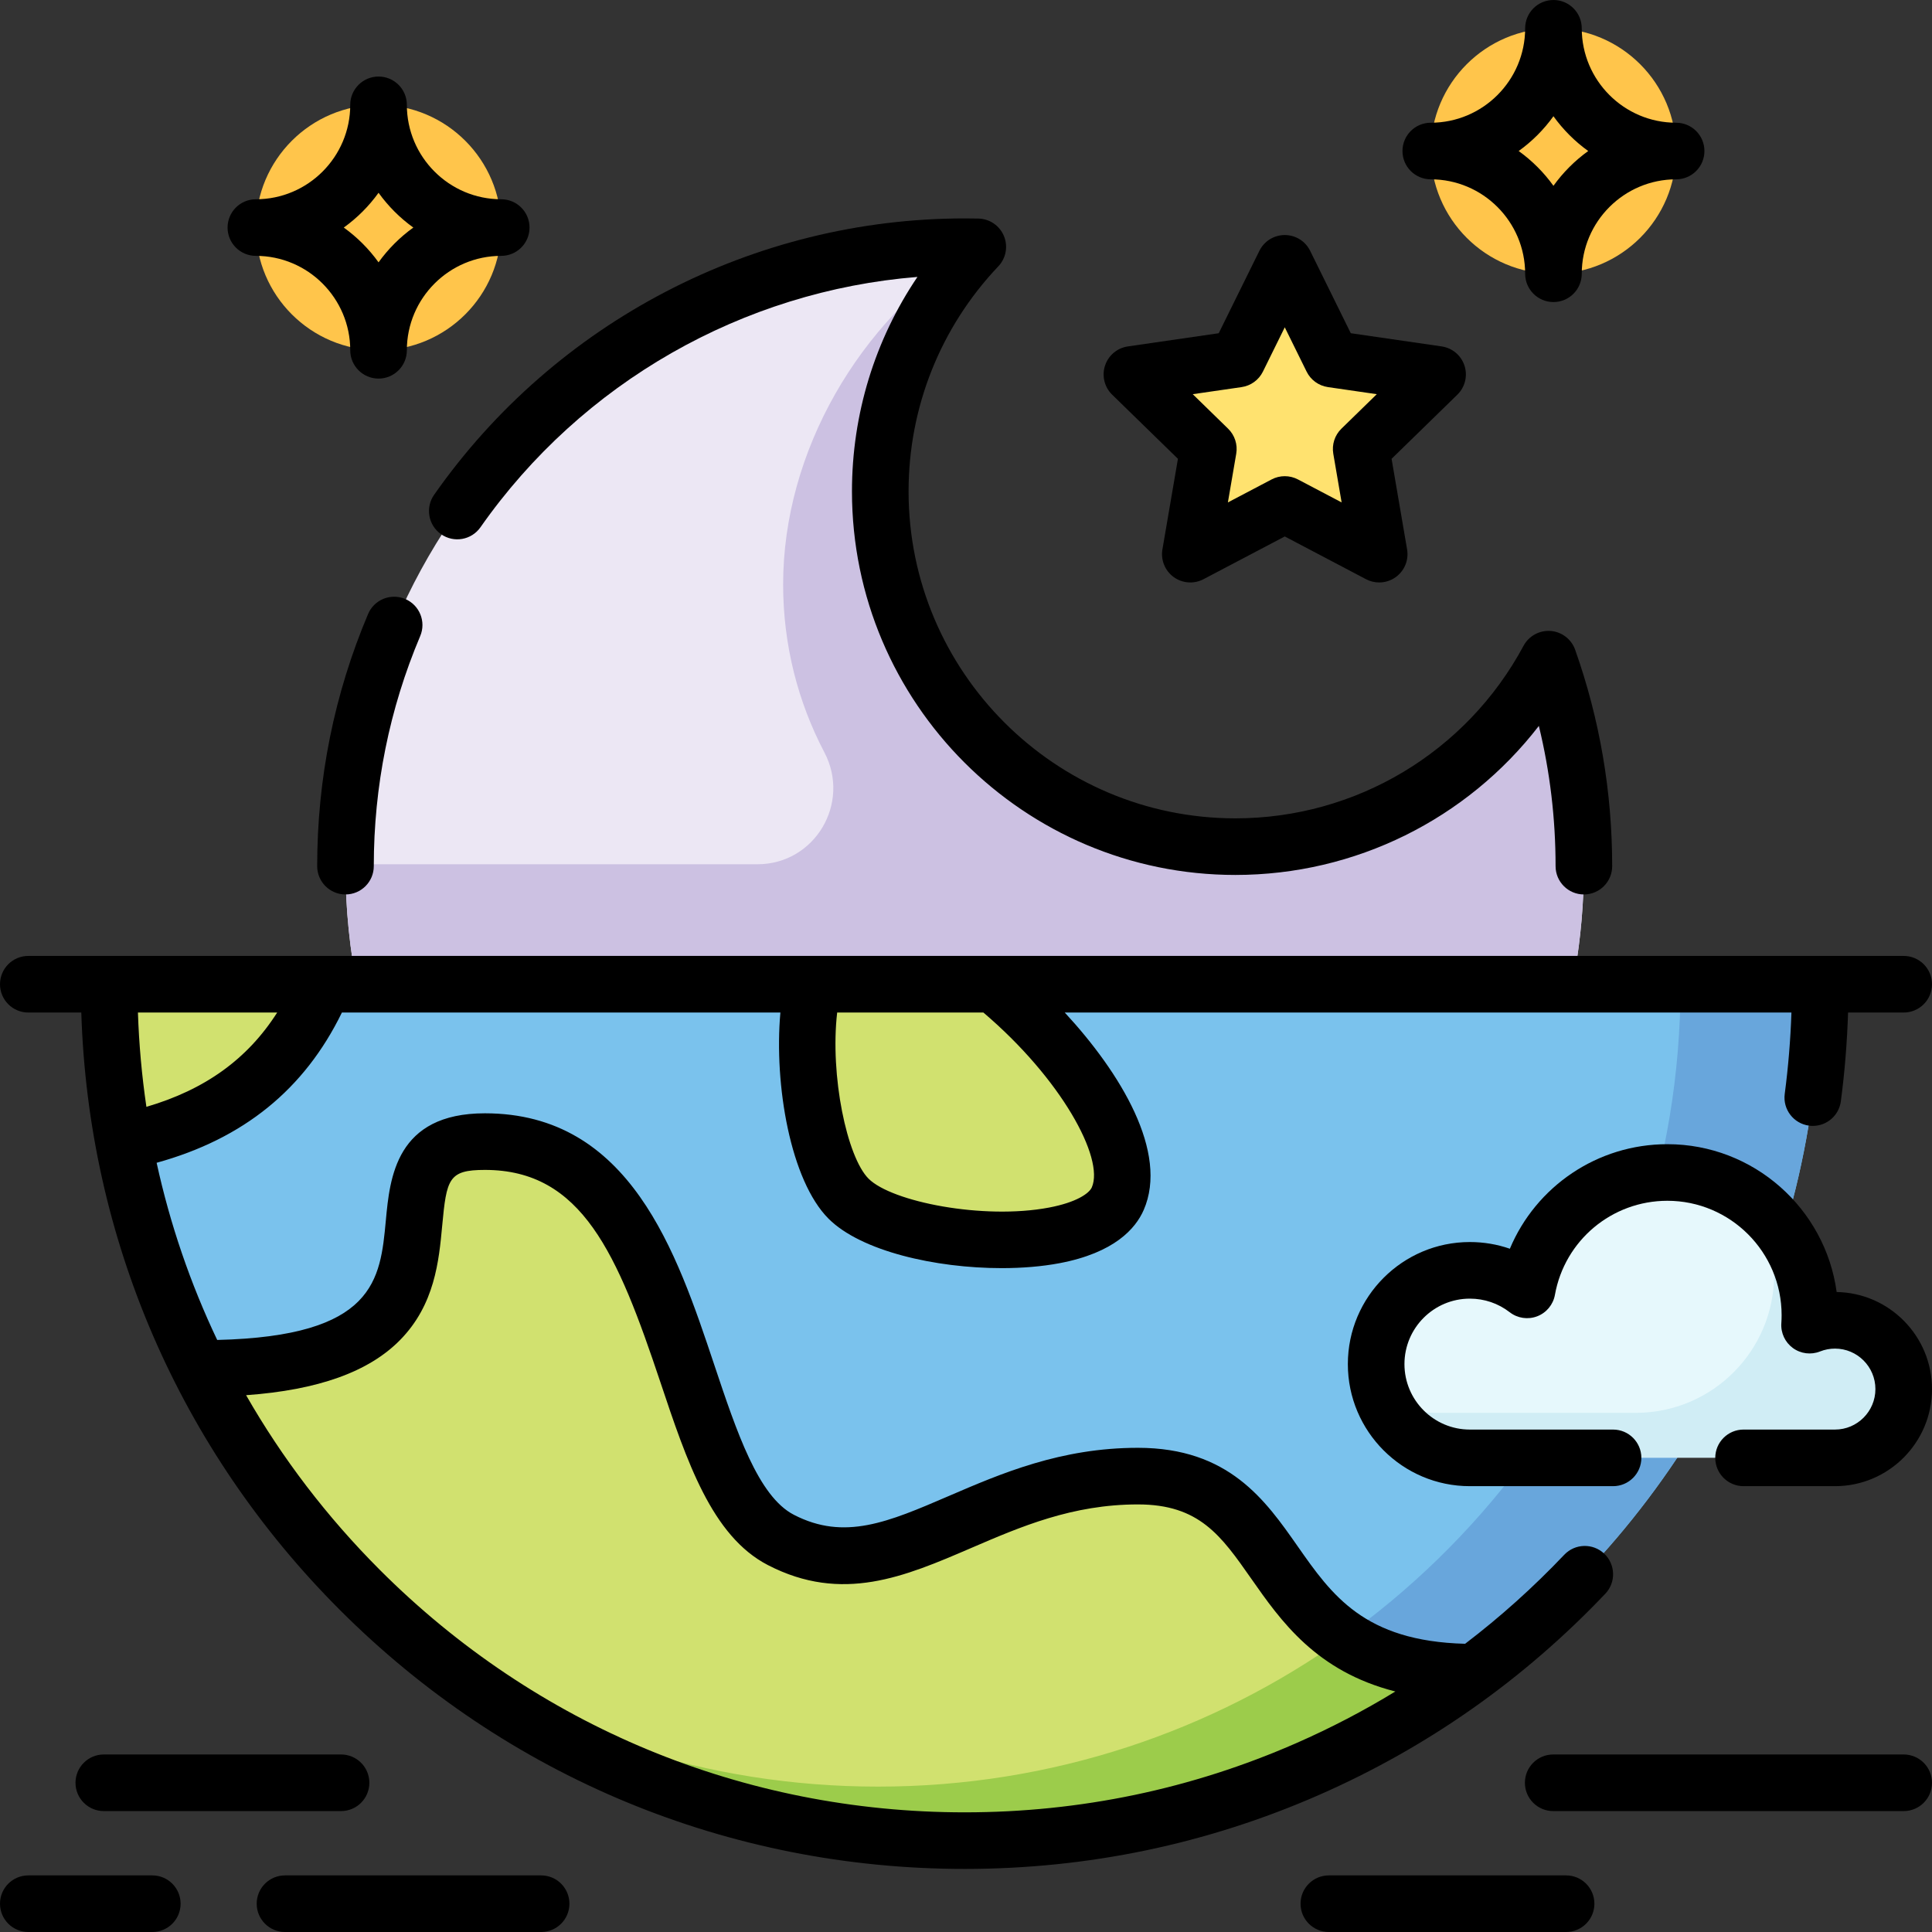 <svg id="Layer_1" enable-background="new 0 0 512 512" height="512" viewBox="0 0 512 512" width="512" xmlns="http://www.w3.org/2000/svg"><rect x="0" y="0" width="512" height="512" fill="#333333" stroke="none"/><g><g><path d="m419.788 229.539h-.04c0 19.24-3.31 37.7-9.39 54.85l-154.71 109.31c-90.62 0-164.09-73.5-164.09-164.16h.05v-.5c.27-90.43 73.63-163.65 164.09-163.65h.04c.66 0 1.16.39 1.38.91.23.51.18 1.15-.25 1.64-14.65 16.6-23.54 38.4-23.54 62.29 0 51.99 42.13 94.14 94.11 94.14 34.68 0 64.98-18.77 81.31-46.7.67-1.15 2.37-.96 2.78.31 5.36 16.209 8.26 33.55 8.26 51.56z" fill="#ece7f4"/><path d="m419.788 229.539h-.04c0 19.24-3.31 37.7-9.39 54.85l-154.71 109.31c-90.62 0-164.09-73.5-164.09-164.16h.05v-.5h109.11c15.22 0 24.83-16.18 17.75-29.66-6.98-13.29-10.93-28.43-10.93-44.49 0-35.4 20.3-69.73 49.58-88.59.23.51.18 1.15-.25 1.64-14.65 16.6-23.54 38.4-23.54 62.29 0 51.99 42.13 94.14 94.11 94.14 34.68 0 64.98-18.77 81.31-46.7.67-1.15 2.37-.96 2.78.31 5.36 16.209 8.26 33.55 8.26 51.56z" fill="#ccc1e2"/></g><g><g><path d="m482.373 260.834c0 74.59-36.04 140.77-91.66 182.07l-79.73 27.68-15.55-6.52-242.37-101.56c-9.4-18.68-16.28-38.83-20.22-60.03l15.35-41.64z" fill="#7ac2ed"/><path d="m482.373 260.834c0 74.59-36.04 140.77-91.66 182.07l-79.73 27.68-15.55-6.52c86.82-26.76 149.93-107.64 149.93-203.23z" fill="#68a6dc"/><path d="m85.853 260.834c-7.98 18.93-22.51 35.41-53.01 41.64-2.51-13.5-3.82-27.42-3.82-41.64z" fill="#d1e16f"/><path d="m390.709 442.901c-37.707 28.001-84.426 44.572-135.015 44.572-55.17 0-105.73-19.701-145.027-52.462-23.844-19.861-43.528-44.532-57.601-72.503 89.307 0 34.106-60.032 75.514-60.032 55.33 0 48.189 89.813 78.415 105.414 29.856 15.421 52.16-16.881 94.608-16.881 32.246 0 32.596 28.101 54.59 42.952 7.891 5.32 18.573 8.94 34.516 8.94z" fill="#d1e16f"/><path d="m356.192 433.961c7.891 5.32 18.573 8.94 34.516 8.94-37.707 28.001-84.426 44.572-135.015 44.572-55.17 0-105.73-19.701-145.027-52.462 34.536 24.241 76.614 38.461 122.023 38.461 46.049 0 88.687-14.641 123.503-39.511z" fill="#9ccc4b"/></g><g><path d="m504.595 368.082c0 10.051-8.158 18.207-18.21 18.207h-96.775c-13.71 0-24.822-11.117-24.822-24.825 0-13.701 11.112-24.818 24.822-24.818 5.712 0 10.974 1.93 15.169 5.174 3.164-17.663 18.609-31.073 37.181-31.073 8.455 0 16.272 2.779 22.572 7.474 9.225 6.887 15.205 17.895 15.205 30.297 0 .885-.029 1.771-.087 2.641 2.083-.827 4.355-1.284 6.735-1.284 10.052-.001 18.21 8.149 18.21 18.207z" fill="#e6f8fc"/><path d="m504.595 368.082c0 10.051-8.158 18.207-18.21 18.207h-96.775c-13.71 0-24.822-11.117-24.822-24.825 0 6.814 8.426 12.953 15.234 12.953h53.845c20.082-.196 36.296-16.538 36.296-36.661 0-7.184-2.061-13.882-5.632-19.535 9.225 6.887 15.205 17.895 15.205 30.297 0 .885-.029 1.771-.087 2.641 2.083-.827 4.355-1.284 6.735-1.284 10.053-.001 18.211 8.149 18.211 18.207z" fill="#d0edf5"/></g><path d="m263.413 260.832c20.664 16.828 38.926 43.009 32.901 56.807-7.142 16.355-58.734 12.62-71.346 0-9.066-9.071-13.613-38.459-9.333-56.805z" fill="#d1e16f"/></g><g><path d="m340.479 69.787 12.512 25.376 27.986 4.063-20.249 19.748 4.776 27.882-25.025-13.162-25.032 13.162 4.776-27.882-20.249-19.748 27.985-4.063z" fill="#ffe26f"/><g fill="#ffc54b"><ellipse cx="100.32" cy="60.307" rx="32.511" ry="32.524"/><ellipse cx="411.68" cy="40.024" rx="32.511" ry="32.524"/></g></g></g><g><path d="m425.422 422.357c2.854-3.003 2.731-7.75-.272-10.603-3.004-2.853-7.751-2.731-10.603.273-8.186 8.617-16.959 16.492-26.277 23.594-26.776-.693-35.34-12.928-44.391-25.86-8.554-12.222-18.248-26.074-42.315-26.074-20.465 0-36.246 6.795-50.17 12.791-16.025 6.9-27.604 11.886-41.009 4.959-9.446-4.882-15.133-21.897-21.154-39.911-9.901-29.622-22.223-66.487-60.719-66.487-23.611 0-25.207 17.094-26.262 28.406-1.47 15.752-2.862 30.66-44.691 31.658-7.113-14.951-12.498-30.686-16.051-46.953 23.036-6.366 39.178-19.461 49.1-39.816h116.204c-1.721 19.198 2.702 44.564 12.756 54.628 8.585 8.593 28.317 13.107 45.904 13.107 5.432 0 10.661-.431 15.29-1.305 14.571-2.752 20.187-9.188 22.331-14.102 6.659-15.252-6.116-36.332-20.92-52.329h192.576c-.244 7.227-.839 14.452-1.777 21.561-.542 4.107 2.348 7.875 6.454 8.417.333.044.663.065.991.065 3.705 0 6.928-2.746 7.426-6.519 1.024-7.758 1.664-15.641 1.914-23.525h14.743c4.143 0 7.5-3.358 7.5-7.5s-3.357-7.5-7.5-7.5h-497c-4.142 0-7.5 3.358-7.5 7.5s3.358 7.5 7.5 7.5h14.045c1.865 59.813 26.016 115.772 68.483 158.282 44.239 44.284 103.059 68.673 165.623 68.673 32.661 0 64.269-6.602 93.944-19.623 28.661-12.574 54.173-30.509 75.827-53.307zm-136.078-107.696c-.705 1.617-4.106 3.992-11.367 5.363-17.392 3.284-41.674-1.533-47.798-7.663-5.735-5.741-10.248-27.309-8.321-44.027h38.75c20.574 17.483 32.116 38.585 28.736 46.327zm-215.89-46.328c-7.844 12.32-19.133 20.446-34.655 24.993-1.213-8.228-1.966-16.57-2.246-24.993zm182.197 211.955c-58.555 0-113.605-22.826-155.011-64.274-13.983-13.997-25.844-29.552-35.422-46.274 19.121-1.379 32.532-6.198 40.806-14.622 9.209-9.377 10.291-20.967 11.16-30.28 1.163-12.454 1.686-14.799 11.327-14.799 25.767 0 35.137 22.269 46.493 56.242 7.014 20.984 13.639 40.804 28.494 48.481 19.705 10.185 36.281 3.048 53.828-4.507 13.208-5.687 26.866-11.568 44.238-11.568 16.257 0 22.032 8.253 30.026 19.675 7.845 11.209 17.184 24.553 38.192 29.901-8.383 5.119-17.129 9.681-26.213 13.667-27.765 12.181-57.345 18.358-87.918 18.358z"/><path d="m486.733 342.399c-3.001-22.096-21.977-39.178-44.863-39.178-18.557 0-34.816 11.199-41.741 27.706-3.372-1.171-6.941-1.774-10.611-1.774-17.823 0-32.323 14.512-32.323 32.349s14.5 32.349 32.323 32.349h37.961c4.143 0 7.5-3.358 7.5-7.5s-3.357-7.5-7.5-7.5h-37.961c-9.552 0-17.323-7.783-17.323-17.349s7.771-17.349 17.323-17.349c3.869 0 7.527 1.248 10.579 3.609 2.076 1.606 4.838 2.01 7.286 1.067s4.226-3.097 4.687-5.679c2.582-14.445 15.115-24.93 29.801-24.93 16.694 0 30.276 13.599 30.276 30.315 0 .705-.024 1.421-.074 2.13-.178 2.573.979 5.057 3.063 6.577s4.801 1.863 7.198.907c1.256-.501 2.588-.755 3.958-.755 5.905 0 10.709 4.813 10.709 10.728s-4.804 10.728-10.709 10.728h-24.232c-4.143 0-7.5 3.358-7.5 7.5s3.357 7.5 7.5 7.5h24.232c14.176 0 25.709-11.542 25.709-25.728-.001-14.038-11.296-25.486-25.268-25.723z"/><path d="m40.364 497h-32.864c-4.142 0-7.5 3.358-7.5 7.5s3.358 7.5 7.5 7.5h32.863c4.142 0 7.5-3.358 7.5-7.5s-3.357-7.5-7.499-7.5z"/><path d="m143.403 497h-67.877c-4.142 0-7.5 3.358-7.5 7.5s3.358 7.5 7.5 7.5h67.876c4.142 0 7.5-3.358 7.5-7.5s-3.357-7.5-7.499-7.5z"/><path d="m90.383 479.955c4.142 0 7.5-3.358 7.5-7.5s-3.358-7.5-7.5-7.5h-62.875c-4.142 0-7.5 3.358-7.5 7.5s3.358 7.5 7.5 7.5z"/><path d="m415.033 497h-62.875c-4.143 0-7.5 3.358-7.5 7.5s3.357 7.5 7.5 7.5h62.875c4.143 0 7.5-3.358 7.5-7.5s-3.357-7.5-7.5-7.5z"/><path d="m504.5 464.955h-92.886c-4.143 0-7.5 3.358-7.5 7.5s3.357 7.5 7.5 7.5h92.886c4.143 0 7.5-3.358 7.5-7.5s-3.358-7.5-7.5-7.5z"/><path d="m97.545 162.721c-8.949 21.168-13.487 43.648-13.487 66.817 0 4.142 3.358 7.5 7.5 7.5s7.5-3.358 7.5-7.5c0-21.151 4.139-41.667 12.303-60.977 1.613-3.815-.172-8.215-3.988-9.829-3.816-1.611-8.215.173-9.828 3.989z"/><path d="m115.045 131.122c-2.377 3.392-1.554 8.069 1.838 10.446 3.391 2.377 8.069 1.555 10.446-1.838 26.916-38.414 69.533-62.621 115.801-66.344-11.275 16.679-17.35 36.356-17.35 56.837 0 56.048 45.582 101.646 101.61 101.646 31.824 0 61.359-14.798 80.423-39.496 2.944 12.102 4.431 24.547 4.431 37.166 0 4.142 3.357 7.5 7.5 7.5s7.5-3.358 7.5-7.5c0-19.672-3.302-38.968-9.813-57.351-.991-2.798-3.539-4.749-6.499-4.975-2.967-.222-5.774 1.316-7.179 3.932-15.137 28.204-44.397 45.725-76.362 45.725-47.757 0-86.61-38.87-86.61-86.646 0-22.297 8.446-43.478 23.783-59.642 2.044-2.154 2.625-5.311 1.48-8.051-1.144-2.74-3.797-4.548-6.766-4.609-1.206-.025-2.415-.038-3.627-.038-55.911-.001-108.474 27.378-140.606 73.238z"/><path d="m294.737 104.595 17.428 16.997-4.11 23.999c-.481 2.813.676 5.657 2.985 7.334 2.31 1.677 5.371 1.898 7.897.57l21.541-11.327 21.534 11.327c1.098.578 2.296.862 3.49.862 1.555 0 3.102-.483 4.408-1.431 2.31-1.678 3.467-4.521 2.985-7.335l-4.11-23.999 17.428-16.997c2.044-1.993 2.778-4.973 1.896-7.688-.883-2.715-3.23-4.693-6.055-5.104l-24.082-3.497-10.766-21.836c-1.263-2.561-3.87-4.183-6.726-4.183h-.001c-2.855 0-5.463 1.621-6.726 4.182l-10.774 21.839-24.084 3.497c-2.824.41-5.172 2.389-6.055 5.104-.881 2.713-.147 5.694 1.897 7.686zm34.301-2.01c2.443-.355 4.556-1.89 5.647-4.104l5.792-11.739 5.787 11.737c1.092 2.215 3.205 3.75 5.648 4.105l12.95 1.88-9.371 9.14c-1.767 1.722-2.572 4.204-2.156 6.635l2.21 12.905-11.575-6.089c-2.186-1.149-4.798-1.15-6.981 0l-11.585 6.092 2.211-12.907c.416-2.432-.39-4.913-2.156-6.635l-9.371-9.14z"/><path d="m67.809 67.807c13.791 0 25.011 11.226 25.011 25.023 0 4.142 3.358 7.5 7.5 7.5s7.5-3.358 7.5-7.5c0-13.798 11.22-25.023 25.011-25.023 4.142 0 7.5-3.358 7.5-7.5s-3.358-7.5-7.5-7.5c-13.791 0-25.011-11.226-25.011-25.023 0-4.142-3.358-7.5-7.5-7.5s-7.5 3.358-7.5 7.5c0 13.798-11.22 25.023-25.011 25.023-4.142 0-7.5 3.358-7.5 7.5s3.358 7.5 7.5 7.5zm32.511-16.719c2.551 3.551 5.666 6.667 9.216 9.218-3.55 2.551-6.665 5.667-9.216 9.218-2.551-3.551-5.666-6.667-9.216-9.218 3.55-2.551 6.665-5.666 9.216-9.218z"/><path d="m379.169 47.523c13.792 0 25.012 11.226 25.012 25.024 0 4.142 3.357 7.5 7.5 7.5s7.5-3.358 7.5-7.5c0-13.798 11.22-25.024 25.011-25.024 4.143 0 7.5-3.358 7.5-7.5s-3.357-7.5-7.5-7.5c-13.791 0-25.011-11.226-25.011-25.023 0-4.142-3.357-7.5-7.5-7.5s-7.5 3.358-7.5 7.5c0 13.798-11.22 25.023-25.012 25.023-4.143 0-7.5 3.358-7.5 7.5s3.357 7.5 7.5 7.5zm32.511-16.718c2.551 3.551 5.666 6.667 9.216 9.218-3.55 2.552-6.665 5.667-9.216 9.218-2.551-3.551-5.666-6.667-9.217-9.218 3.551-2.551 6.667-5.667 9.217-9.218z"/></g></svg>